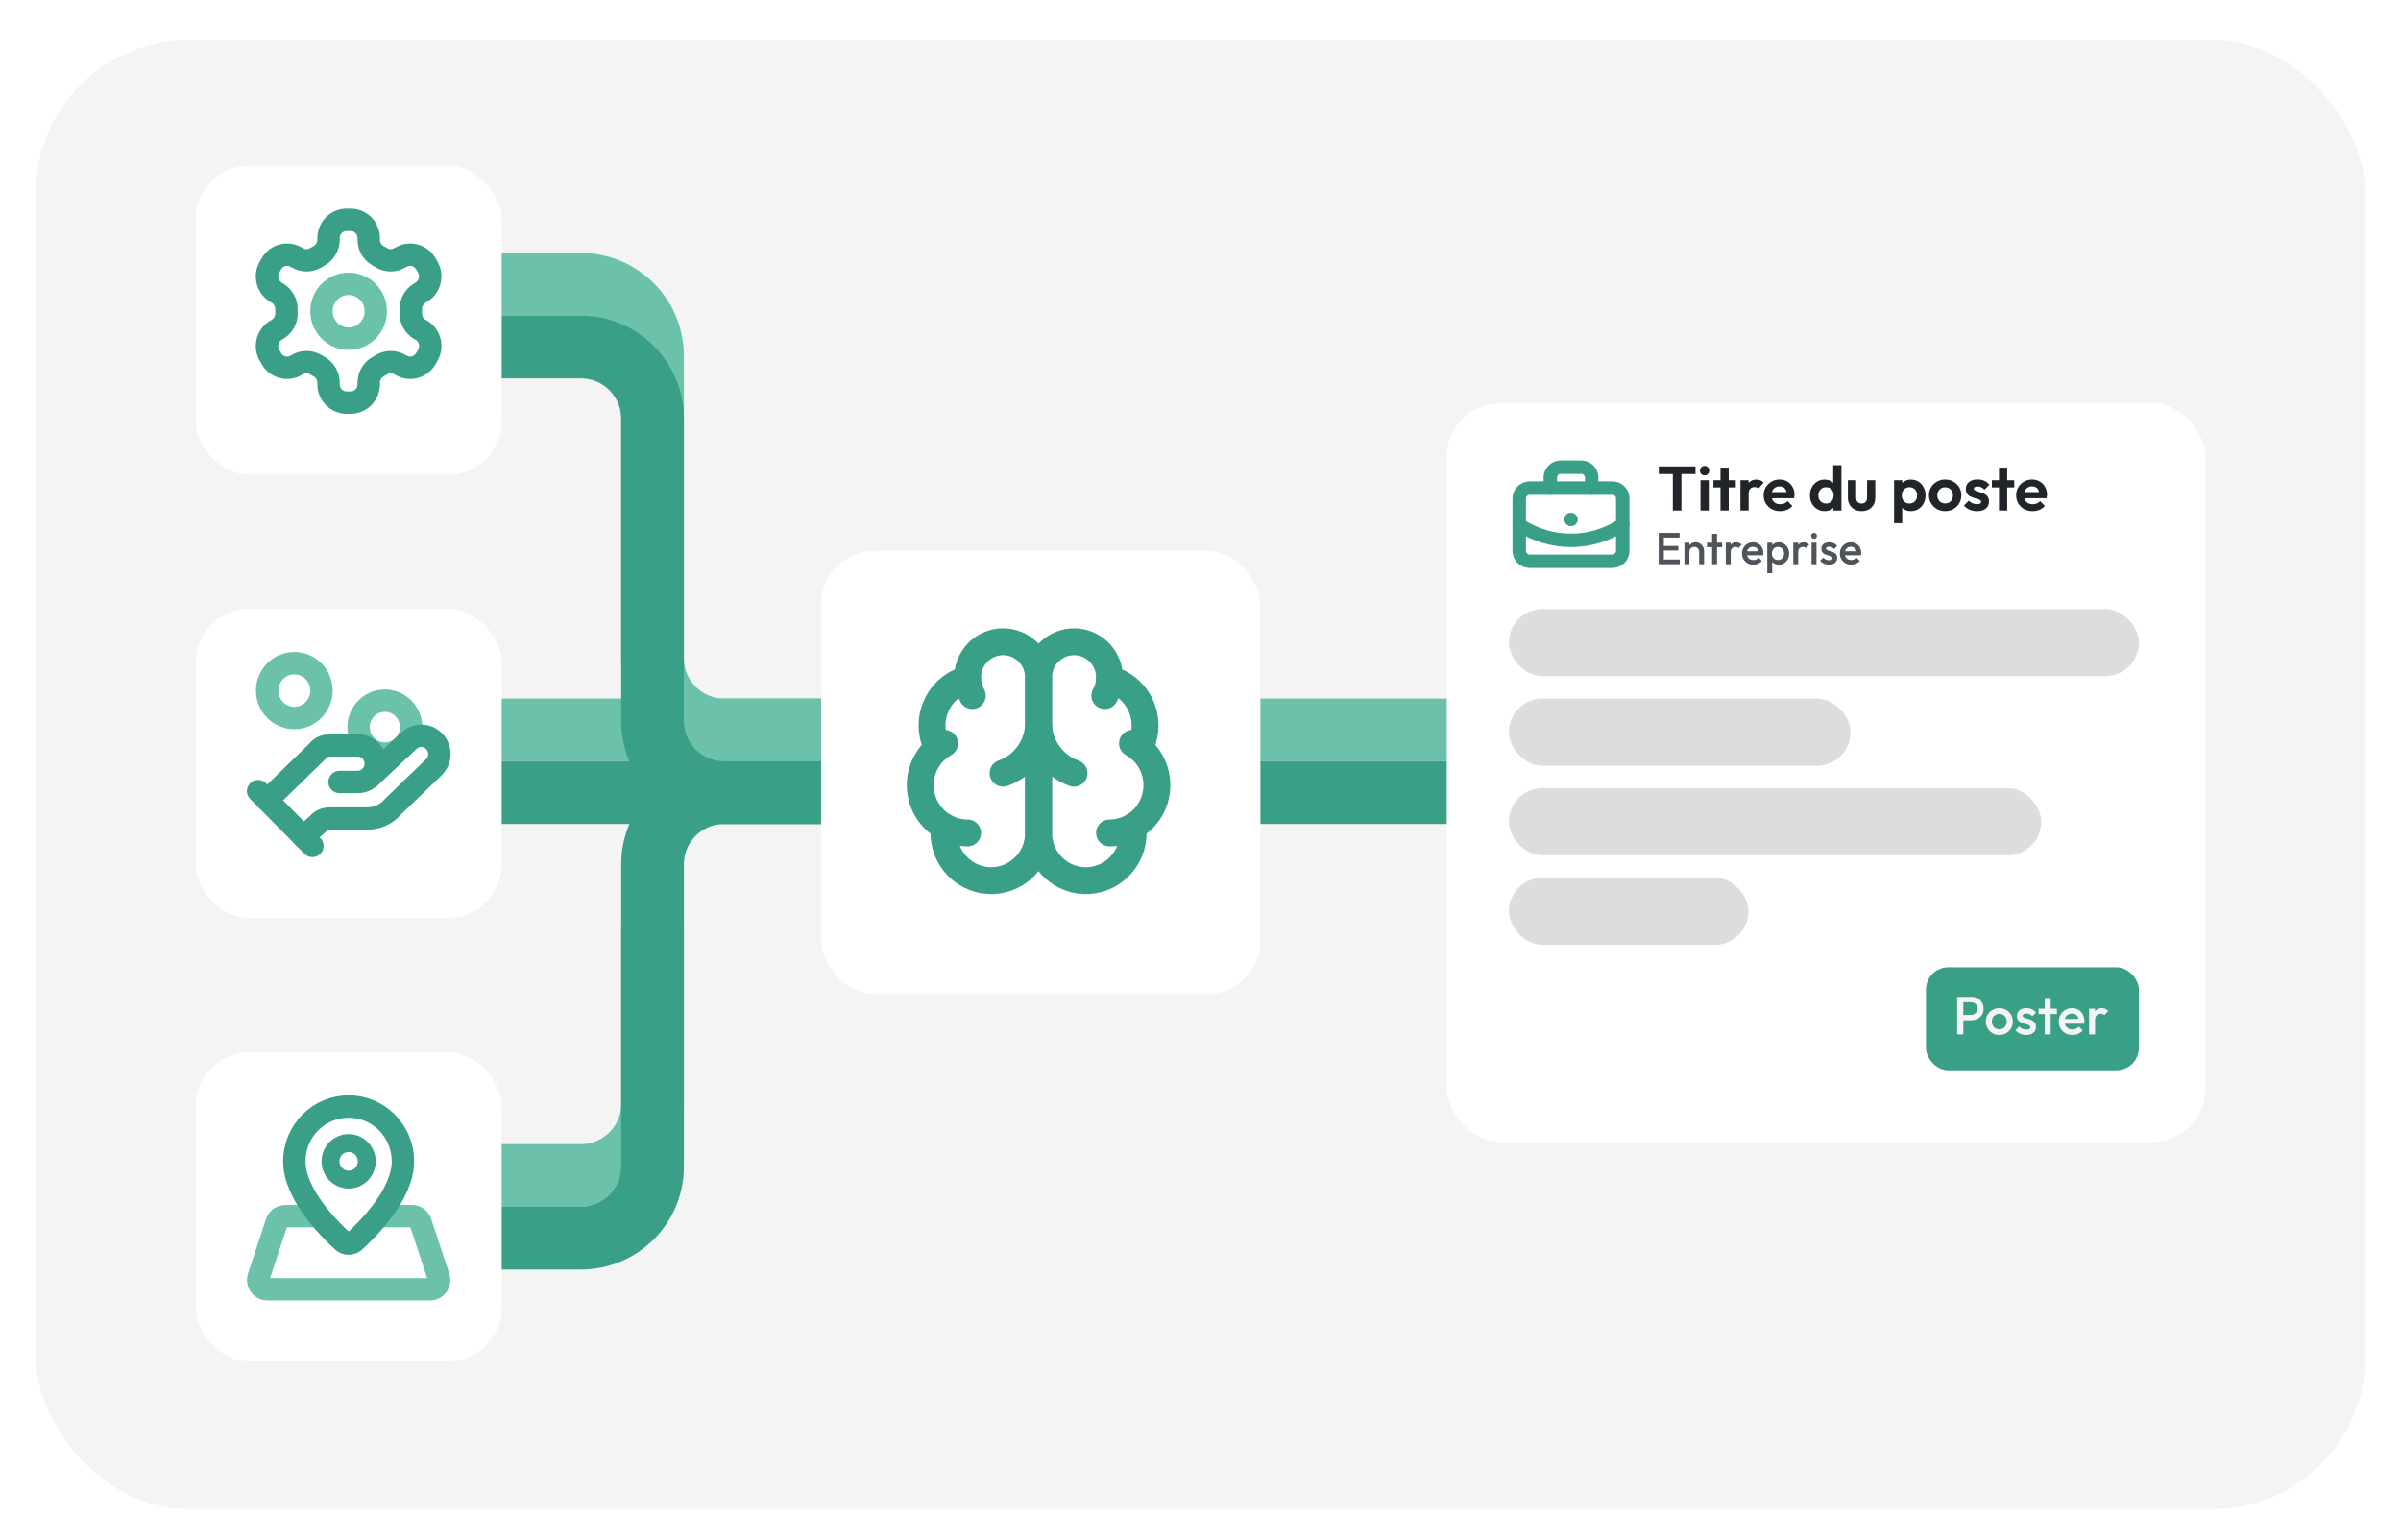 <svg width="536" height="344" viewBox="0 0 536 344" fill="none" xmlns="http://www.w3.org/2000/svg">
<g filter="url(#filter0_dd_1997_438)">
<rect x="8" y="6" width="520" height="328" rx="34" fill="#F4F4F4"/>
</g>
<path d="M104.076 63.5H129.676C138.513 63.5 145.676 70.663 145.676 79.5V147C145.676 155.837 152.84 163 161.676 163H190.248" stroke="#6CC1AB" stroke-width="14"/>
<path d="M145.676 207V246.5C145.676 255.337 138.513 262.5 129.676 262.5H104.076" stroke="#6CC1AB" stroke-width="14"/>
<path d="M105.067 177L192.229 177" stroke="#3A9F87" stroke-width="14"/>
<path d="M105.067 163L192.229 163" stroke="#6CC1AB" stroke-width="14"/>
<path d="M104.076 77.5H129.676C138.513 77.5 145.676 84.663 145.676 93.5V161C145.676 169.837 152.84 177 161.676 177H190.248" stroke="#3A9F87" stroke-width="14"/>
<path d="M190.248 177H161.676C152.84 177 145.676 184.163 145.676 193V260.5C145.676 269.337 138.513 276.5 129.676 276.5H104.076" stroke="#3A9F87" stroke-width="14"/>
<path d="M265.524 177L352.686 177" stroke="#3A9F87" stroke-width="14"/>
<path d="M265.524 163L352.686 163" stroke="#6CC1AB" stroke-width="14"/>
<g filter="url(#filter1_dd_1997_438)">
<rect x="183.314" y="121" width="98.057" height="99" rx="12" fill="white"/>
</g>
<path d="M231.848 151.333C231.851 150.267 231.643 149.21 231.236 148.226C230.828 147.242 230.23 146.35 229.477 145.603C228.723 144.855 227.829 144.267 226.847 143.874C225.865 143.481 224.815 143.289 223.759 143.312C222.703 143.334 221.662 143.569 220.697 144.003C219.732 144.438 218.863 145.063 218.141 145.841C217.419 146.62 216.858 147.536 216.492 148.536C216.125 149.537 215.961 150.601 216.008 151.667C214.456 152.07 213.014 152.824 211.793 153.873C210.572 154.922 209.604 156.237 208.961 157.72C208.318 159.202 208.018 160.813 208.083 162.43C208.148 164.047 208.577 165.628 209.336 167.053C208 168.149 206.95 169.558 206.276 171.157C205.602 172.756 205.326 174.498 205.471 176.229C205.615 177.961 206.177 179.631 207.107 181.093C208.036 182.556 209.306 183.767 210.805 184.621C210.62 186.067 210.73 187.536 211.13 188.937C211.529 190.339 212.208 191.642 213.126 192.768C214.044 193.894 215.18 194.817 216.466 195.482C217.751 196.147 219.158 196.539 220.599 196.633C222.04 196.727 223.485 196.523 224.844 196.031C226.204 195.54 227.449 194.772 228.503 193.775C229.558 192.779 230.398 191.575 230.974 190.238C231.549 188.9 231.846 187.458 231.848 186V151.333Z" stroke="#3A9F87" stroke-width="6" stroke-linecap="round" stroke-linejoin="round"/>
<path d="M231.848 151.333C231.845 150.267 232.053 149.21 232.46 148.226C232.867 147.242 233.465 146.35 234.219 145.603C234.973 144.855 235.867 144.267 236.849 143.874C237.831 143.481 238.881 143.289 239.937 143.312C240.993 143.334 242.034 143.569 242.999 144.003C243.964 144.438 244.833 145.063 245.555 145.841C246.277 146.62 246.838 147.536 247.204 148.536C247.57 149.537 247.735 150.601 247.688 151.667C249.24 152.07 250.682 152.824 251.902 153.873C253.123 154.922 254.092 156.237 254.735 157.72C255.378 159.202 255.678 160.813 255.613 162.43C255.548 164.047 255.119 165.628 254.359 167.053C255.695 168.149 256.746 169.558 257.42 171.157C258.094 172.756 258.37 174.498 258.225 176.229C258.081 177.961 257.519 179.631 256.589 181.093C255.66 182.556 254.39 183.767 252.891 184.621C253.076 186.067 252.966 187.536 252.566 188.937C252.167 190.339 251.488 191.642 250.57 192.768C249.652 193.894 248.515 194.817 247.23 195.482C245.945 196.147 244.538 196.539 243.097 196.633C241.656 196.727 240.211 196.523 238.852 196.031C237.492 195.54 236.247 194.772 235.192 193.775C234.138 192.779 233.298 191.575 232.722 190.238C232.147 188.9 231.849 187.458 231.848 186V151.333Z" stroke="#3A9F87" stroke-width="6" stroke-linecap="round" stroke-linejoin="round"/>
<path d="M239.772 172.667C237.554 171.879 235.618 170.445 234.207 168.547C232.797 166.648 231.976 164.37 231.848 162C231.72 164.37 230.899 166.648 229.488 168.547C228.078 170.445 226.142 171.879 223.924 172.667" stroke="#3A9F87" stroke-width="6" stroke-linecap="round" stroke-linejoin="round"/>
<path d="M246.636 155.333C247.275 154.215 247.637 152.957 247.69 151.667" stroke="#3A9F87" stroke-width="6" stroke-linecap="round" stroke-linejoin="round"/>
<path d="M216.008 151.667C216.06 152.957 216.421 154.215 217.059 155.333" stroke="#3A9F87" stroke-width="6" stroke-linecap="round" stroke-linejoin="round"/>
<path d="M209.336 167.056C209.819 166.659 210.336 166.305 210.881 166" stroke="#3A9F87" stroke-width="6" stroke-linecap="round" stroke-linejoin="round"/>
<path d="M252.814 166C253.359 166.305 253.876 166.659 254.359 167.056" stroke="#3A9F87" stroke-width="6" stroke-linecap="round" stroke-linejoin="round"/>
<path d="M216 186C214.18 186.001 212.39 185.527 210.805 184.624" stroke="#3A9F87" stroke-width="6" stroke-linecap="round" stroke-linejoin="round"/>
<path d="M252.891 184.624C251.305 185.527 249.516 186.001 247.696 186" stroke="#3A9F87" stroke-width="6" stroke-linecap="round" stroke-linejoin="round"/>
<g filter="url(#filter2_dd_1997_438)">
<rect x="43.657" y="35" width="68.343" height="69" rx="12" fill="white"/>
</g>
<path d="M78.273 49.097H77.384C76.312 49.097 75.284 49.527 74.526 50.292C73.768 51.057 73.342 52.095 73.342 53.177V53.545C73.341 54.26 73.154 54.963 72.8 55.583C72.445 56.202 71.935 56.717 71.321 57.075L70.452 57.584C69.838 57.943 69.141 58.131 68.431 58.131C67.722 58.131 67.025 57.943 66.41 57.584L66.107 57.421C65.18 56.881 64.078 56.735 63.044 57.014C62.009 57.293 61.127 57.975 60.59 58.911L60.146 59.686C59.611 60.623 59.466 61.735 59.742 62.779C60.019 63.824 60.694 64.714 61.621 65.256L61.924 65.46C62.535 65.816 63.043 66.328 63.397 66.943C63.752 67.559 63.941 68.257 63.945 68.969V70.01C63.948 70.729 63.762 71.436 63.407 72.06C63.053 72.683 62.541 73.201 61.924 73.56L61.621 73.744C60.694 74.286 60.019 75.177 59.742 76.221C59.466 77.265 59.611 78.378 60.146 79.314L60.59 80.089C61.127 81.025 62.009 81.707 63.044 81.986C64.078 82.265 65.18 82.119 66.107 81.579L66.41 81.415C67.025 81.057 67.722 80.869 68.431 80.869C69.141 80.869 69.838 81.057 70.452 81.415L71.321 81.926C71.935 82.283 72.445 82.798 72.8 83.417C73.154 84.037 73.341 84.74 73.342 85.455V85.823C73.342 86.905 73.768 87.943 74.526 88.708C75.284 89.473 76.312 89.903 77.384 89.903H78.273C79.345 89.903 80.373 89.473 81.131 88.708C81.889 87.943 82.315 86.905 82.315 85.823V85.455C82.316 84.74 82.503 84.037 82.857 83.417C83.212 82.798 83.722 82.283 84.336 81.926L85.205 81.415C85.819 81.057 86.516 80.869 87.226 80.869C87.935 80.869 88.632 81.057 89.247 81.415L89.55 81.579C90.477 82.119 91.579 82.265 92.613 81.986C93.648 81.707 94.53 81.025 95.067 80.089L95.511 79.294C96.046 78.357 96.192 77.245 95.915 76.201C95.638 75.156 94.963 74.265 94.036 73.724L93.733 73.56C93.116 73.201 92.604 72.683 92.249 72.06C91.895 71.436 91.709 70.729 91.712 70.01V68.99C91.709 68.271 91.895 67.564 92.249 66.94C92.604 66.317 93.116 65.799 93.733 65.44L94.036 65.256C94.963 64.714 95.638 63.824 95.915 62.779C96.192 61.735 96.046 60.623 95.511 59.686L95.067 58.911C94.53 57.975 93.648 57.293 92.613 57.014C91.579 56.735 90.477 56.881 89.55 57.421L89.247 57.584C88.632 57.943 87.935 58.131 87.226 58.131C86.516 58.131 85.819 57.943 85.205 57.584L84.336 57.075C83.722 56.717 83.212 56.202 82.857 55.583C82.503 54.963 82.316 54.26 82.315 53.545V53.177C82.315 52.095 81.889 51.057 81.131 50.292C80.373 49.527 79.345 49.097 78.273 49.097Z" stroke="#3A9F87" stroke-width="5" stroke-linecap="round" stroke-linejoin="round"/>
<path d="M77.829 75.621C81.177 75.621 83.891 72.88 83.891 69.5C83.891 66.12 81.177 63.379 77.829 63.379C74.48 63.379 71.766 66.12 71.766 69.5C71.766 72.88 74.48 75.621 77.829 75.621Z" stroke="#6CC1AB" stroke-width="5" stroke-linecap="round" stroke-linejoin="round"/>
<g filter="url(#filter3_dd_1997_438)">
<rect x="43.657" y="134" width="68.343" height="69" rx="12" fill="white"/>
</g>
<path d="M85.912 168.296C89.149 168.296 91.773 165.647 91.773 162.379C91.773 159.111 89.149 156.462 85.912 156.462C82.675 156.462 80.052 159.111 80.052 162.379C80.052 165.647 82.675 168.296 85.912 168.296Z" stroke="#6CC1AB" stroke-width="5" stroke-linecap="round" stroke-linejoin="round"/>
<path d="M65.703 160.339C69.052 160.339 71.766 157.598 71.766 154.218C71.766 150.837 69.052 148.097 65.703 148.097C62.355 148.097 59.641 150.837 59.641 154.218C59.641 157.598 62.355 160.339 65.703 160.339Z" stroke="#6CC1AB" stroke-width="5" stroke-linecap="round" stroke-linejoin="round"/>
<path d="M75.808 174.621H79.85C80.921 174.621 81.95 174.191 82.707 173.426C83.466 172.661 83.891 171.623 83.891 170.54C83.891 169.458 83.466 168.42 82.707 167.655C81.95 166.89 80.921 166.46 79.85 166.46H73.787C72.574 166.46 71.564 166.868 70.958 167.684L59.641 178.702" stroke="#3A9F87" stroke-width="5" stroke-linecap="round" stroke-linejoin="round"/>
<path d="M67.724 186.863L70.957 184.006C71.564 183.19 72.574 182.782 73.787 182.782H81.87C84.093 182.782 86.114 181.966 87.529 180.334L96.825 171.356C97.605 170.612 98.06 169.586 98.09 168.503C98.121 167.42 97.724 166.37 96.987 165.582C96.25 164.795 95.233 164.335 94.16 164.305C93.088 164.274 92.047 164.675 91.267 165.419L82.78 173.376" stroke="#3A9F87" stroke-width="5" stroke-linecap="round" stroke-linejoin="round"/>
<path d="M57.62 176.661L69.745 188.903" stroke="#3A9F87" stroke-width="5" stroke-linecap="round" stroke-linejoin="round"/>
<g filter="url(#filter4_dd_1997_438)">
<rect x="43.657" y="233" width="68.343" height="69" rx="12" fill="white"/>
</g>
<path d="M71.188 271.581H63.691C63.267 271.581 62.854 271.715 62.51 271.965C62.166 272.216 61.909 272.568 61.775 272.974L57.725 285.216C57.623 285.523 57.595 285.849 57.644 286.169C57.692 286.489 57.814 286.792 58.001 287.055C58.188 287.317 58.435 287.531 58.72 287.679C59.005 287.826 59.32 287.903 59.641 287.903H96.017C96.337 287.903 96.652 287.826 96.937 287.679C97.222 287.531 97.468 287.318 97.655 287.055C97.842 286.793 97.965 286.49 98.013 286.171C98.061 285.851 98.034 285.525 97.933 285.218L93.891 272.976C93.757 272.57 93.499 272.216 93.155 271.966C92.811 271.715 92.397 271.58 91.973 271.581H84.471" stroke="#6CC1AB" stroke-width="5" stroke-linecap="round" stroke-linejoin="round"/>
<path d="M89.954 259.339C89.954 266.71 82.135 274.496 79.055 277.283C78.703 277.555 78.272 277.702 77.829 277.702C77.385 277.702 76.954 277.555 76.602 277.283C73.524 274.496 65.703 266.71 65.703 259.339C65.703 256.092 66.981 252.978 69.255 250.682C71.528 248.386 74.613 247.097 77.829 247.097C81.044 247.097 84.128 248.386 86.402 250.682C88.676 252.978 89.954 256.092 89.954 259.339Z" stroke="#3A9F87" stroke-width="5" stroke-linecap="round" stroke-linejoin="round"/>
<path d="M77.829 263.419C80.061 263.419 81.87 261.592 81.87 259.339C81.87 257.085 80.061 255.258 77.829 255.258C75.596 255.258 73.787 257.085 73.787 259.339C73.787 261.592 75.596 263.419 77.829 263.419Z" stroke="#3A9F87" stroke-width="4" stroke-linecap="round" stroke-linejoin="round"/>
<g filter="url(#filter5_dd_1997_438)">
<rect x="322.971" y="88" width="169.371" height="165" rx="12" fill="white"/>
</g>
<path d="M350.705 116H350.716" stroke="#3A9F87" stroke-width="3" stroke-linecap="round" stroke-linejoin="round"/>
<path d="M355.327 109V106.667C355.327 106.048 355.083 105.454 354.65 105.017C354.217 104.579 353.629 104.333 353.016 104.333H348.394C347.781 104.333 347.193 104.579 346.759 105.017C346.326 105.454 346.083 106.048 346.083 106.667V109" stroke="#3A9F87" stroke-width="3" stroke-linecap="round" stroke-linejoin="round"/>
<path d="M362.26 117.167C358.832 119.452 354.813 120.67 350.705 120.67C346.596 120.67 342.578 119.452 339.149 117.167" stroke="#3A9F87" stroke-width="3" stroke-linecap="round" stroke-linejoin="round"/>
<path d="M359.949 109H341.46C340.184 109 339.149 110.045 339.149 111.333V123C339.149 124.289 340.184 125.333 341.46 125.333H359.949C361.226 125.333 362.26 124.289 362.26 123V111.333C362.26 110.045 361.226 109 359.949 109Z" stroke="#3A9F87" stroke-width="3" stroke-linecap="round" stroke-linejoin="round"/>
<path d="M373.444 114V104.368H375.362V114H373.444ZM370.308 105.852V104.158H378.498V105.852H370.308ZM379.617 114V107.238H381.465V114H379.617ZM380.541 106.146C380.242 106.146 379.995 106.048 379.799 105.852C379.603 105.647 379.505 105.395 379.505 105.096C379.505 104.807 379.603 104.559 379.799 104.354C379.995 104.149 380.242 104.046 380.541 104.046C380.849 104.046 381.096 104.149 381.283 104.354C381.479 104.559 381.577 104.807 381.577 105.096C381.577 105.395 381.479 105.647 381.283 105.852C381.096 106.048 380.849 106.146 380.541 106.146ZM384.083 114V104.424H385.917V114H384.083ZM382.501 108.848V107.238H387.499V108.848H382.501ZM388.531 114V107.238H390.365V114H388.531ZM390.365 110.262L389.651 109.786C389.735 108.955 389.977 108.302 390.379 107.826C390.78 107.341 391.359 107.098 392.115 107.098C392.441 107.098 392.735 107.154 392.997 107.266C393.258 107.369 393.496 107.541 393.711 107.784L392.563 109.1C392.46 108.988 392.334 108.904 392.185 108.848C392.045 108.792 391.881 108.764 391.695 108.764C391.303 108.764 390.981 108.89 390.729 109.142C390.486 109.385 390.365 109.758 390.365 110.262ZM397.398 114.14C396.688 114.14 396.058 113.991 395.508 113.692C394.957 113.384 394.518 112.964 394.192 112.432C393.874 111.9 393.716 111.293 393.716 110.612C393.716 109.94 393.87 109.343 394.178 108.82C394.495 108.288 394.924 107.868 395.466 107.56C396.007 107.243 396.609 107.084 397.272 107.084C397.925 107.084 398.499 107.233 398.994 107.532C399.498 107.821 399.89 108.223 400.17 108.736C400.459 109.24 400.604 109.814 400.604 110.458C400.604 110.579 400.594 110.705 400.576 110.836C400.566 110.957 400.543 111.097 400.506 111.256L394.822 111.27V109.898L399.652 109.884L398.91 110.458C398.891 110.057 398.816 109.721 398.686 109.45C398.564 109.179 398.382 108.974 398.14 108.834C397.906 108.685 397.617 108.61 397.272 108.61C396.908 108.61 396.59 108.694 396.32 108.862C396.049 109.021 395.839 109.249 395.69 109.548C395.55 109.837 395.48 110.183 395.48 110.584C395.48 110.995 395.554 111.354 395.704 111.662C395.862 111.961 396.086 112.194 396.376 112.362C396.665 112.521 397.001 112.6 397.384 112.6C397.729 112.6 398.042 112.544 398.322 112.432C398.602 112.311 398.844 112.133 399.05 111.9L400.128 112.978C399.801 113.361 399.4 113.65 398.924 113.846C398.457 114.042 397.948 114.14 397.398 114.14ZM407.328 114.14C406.703 114.14 406.143 113.986 405.648 113.678C405.153 113.37 404.761 112.95 404.472 112.418C404.192 111.886 404.052 111.289 404.052 110.626C404.052 109.954 404.192 109.352 404.472 108.82C404.761 108.288 405.149 107.868 405.634 107.56C406.129 107.252 406.693 107.098 407.328 107.098C407.813 107.098 408.247 107.196 408.63 107.392C409.022 107.588 409.335 107.863 409.568 108.218C409.811 108.563 409.941 108.955 409.96 109.394V111.802C409.941 112.241 409.815 112.637 409.582 112.992C409.349 113.347 409.036 113.627 408.644 113.832C408.252 114.037 407.813 114.14 407.328 114.14ZM407.636 112.446C407.981 112.446 408.28 112.371 408.532 112.222C408.793 112.063 408.994 111.849 409.134 111.578C409.283 111.298 409.358 110.976 409.358 110.612C409.358 110.257 409.283 109.945 409.134 109.674C408.994 109.394 408.793 109.179 408.532 109.03C408.28 108.871 407.986 108.792 407.65 108.792C407.305 108.792 407.001 108.871 406.74 109.03C406.488 109.189 406.287 109.403 406.138 109.674C405.998 109.945 405.928 110.257 405.928 110.612C405.928 110.976 405.998 111.298 406.138 111.578C406.287 111.849 406.493 112.063 406.754 112.222C407.015 112.371 407.309 112.446 407.636 112.446ZM411.08 114H409.26V112.18L409.554 110.528L409.246 108.904V103.878H411.08V114ZM415.587 114.14C414.989 114.14 414.457 114.014 413.991 113.762C413.533 113.51 413.174 113.16 412.913 112.712C412.651 112.264 412.521 111.746 412.521 111.158V107.238H414.369V111.116C414.369 111.396 414.415 111.639 414.509 111.844C414.602 112.04 414.742 112.189 414.929 112.292C415.115 112.395 415.335 112.446 415.587 112.446C415.969 112.446 416.268 112.329 416.483 112.096C416.697 111.863 416.805 111.536 416.805 111.116V107.238H418.639V111.158C418.639 111.755 418.508 112.278 418.247 112.726C417.995 113.174 417.635 113.524 417.169 113.776C416.711 114.019 416.184 114.14 415.587 114.14ZM426.585 114.14C426.1 114.14 425.661 114.042 425.269 113.846C424.877 113.641 424.565 113.365 424.331 113.02C424.098 112.675 423.972 112.278 423.953 111.83V109.436C423.972 108.988 424.098 108.591 424.331 108.246C424.574 107.891 424.887 107.611 425.269 107.406C425.661 107.201 426.1 107.098 426.585 107.098C427.211 107.098 427.771 107.252 428.265 107.56C428.76 107.868 429.147 108.288 429.427 108.82C429.717 109.352 429.861 109.954 429.861 110.626C429.861 111.289 429.717 111.886 429.427 112.418C429.147 112.95 428.76 113.37 428.265 113.678C427.771 113.986 427.211 114.14 426.585 114.14ZM422.833 116.828V107.238H424.667V109.016L424.359 110.654L424.653 112.292V116.828H422.833ZM426.263 112.446C426.599 112.446 426.898 112.371 427.159 112.222C427.421 112.063 427.621 111.849 427.761 111.578C427.911 111.298 427.985 110.976 427.985 110.612C427.985 110.257 427.911 109.945 427.761 109.674C427.621 109.394 427.421 109.179 427.159 109.03C426.898 108.871 426.599 108.792 426.263 108.792C425.937 108.792 425.643 108.871 425.381 109.03C425.12 109.179 424.915 109.394 424.765 109.674C424.625 109.945 424.555 110.257 424.555 110.612C424.555 110.976 424.625 111.298 424.765 111.578C424.915 111.849 425.115 112.063 425.367 112.222C425.629 112.371 425.927 112.446 426.263 112.446ZM434.242 114.14C433.561 114.14 432.945 113.986 432.394 113.678C431.853 113.361 431.419 112.936 431.092 112.404C430.775 111.863 430.616 111.261 430.616 110.598C430.616 109.935 430.775 109.343 431.092 108.82C431.409 108.288 431.843 107.868 432.394 107.56C432.945 107.243 433.556 107.084 434.228 107.084C434.919 107.084 435.535 107.243 436.076 107.56C436.627 107.868 437.061 108.288 437.378 108.82C437.695 109.343 437.854 109.935 437.854 110.598C437.854 111.261 437.695 111.863 437.378 112.404C437.061 112.936 436.627 113.361 436.076 113.678C435.535 113.986 434.923 114.14 434.242 114.14ZM434.228 112.432C434.573 112.432 434.877 112.357 435.138 112.208C435.409 112.049 435.614 111.835 435.754 111.564C435.903 111.284 435.978 110.967 435.978 110.612C435.978 110.257 435.903 109.945 435.754 109.674C435.605 109.403 435.399 109.193 435.138 109.044C434.877 108.885 434.573 108.806 434.228 108.806C433.892 108.806 433.593 108.885 433.332 109.044C433.071 109.193 432.865 109.403 432.716 109.674C432.567 109.945 432.492 110.257 432.492 110.612C432.492 110.967 432.567 111.284 432.716 111.564C432.865 111.835 433.071 112.049 433.332 112.208C433.593 112.357 433.892 112.432 434.228 112.432ZM441.359 114.154C440.976 114.154 440.598 114.103 440.225 114C439.861 113.897 439.525 113.757 439.217 113.58C438.909 113.393 438.643 113.169 438.419 112.908L439.511 111.802C439.744 112.063 440.015 112.259 440.323 112.39C440.631 112.521 440.971 112.586 441.345 112.586C441.643 112.586 441.867 112.544 442.017 112.46C442.175 112.376 442.255 112.25 442.255 112.082C442.255 111.895 442.171 111.751 442.003 111.648C441.844 111.545 441.634 111.461 441.373 111.396C441.111 111.321 440.836 111.242 440.547 111.158C440.267 111.065 439.996 110.948 439.735 110.808C439.473 110.659 439.259 110.458 439.091 110.206C438.932 109.945 438.853 109.609 438.853 109.198C438.853 108.769 438.955 108.395 439.161 108.078C439.375 107.761 439.679 107.513 440.071 107.336C440.463 107.159 440.925 107.07 441.457 107.07C442.017 107.07 442.521 107.168 442.969 107.364C443.426 107.56 443.804 107.854 444.103 108.246L442.997 109.352C442.791 109.1 442.558 108.918 442.297 108.806C442.045 108.694 441.769 108.638 441.471 108.638C441.2 108.638 440.99 108.68 440.841 108.764C440.701 108.848 440.631 108.965 440.631 109.114C440.631 109.282 440.71 109.413 440.869 109.506C441.037 109.599 441.251 109.683 441.513 109.758C441.774 109.823 442.045 109.903 442.325 109.996C442.614 110.08 442.885 110.201 443.137 110.36C443.398 110.519 443.608 110.729 443.767 110.99C443.935 111.251 444.019 111.587 444.019 111.998C444.019 112.661 443.781 113.188 443.305 113.58C442.829 113.963 442.18 114.154 441.359 114.154ZM446.249 114V104.424H448.083V114H446.249ZM444.667 108.848V107.238H449.665V108.848H444.667ZM453.767 114.14C453.057 114.14 452.427 113.991 451.877 113.692C451.326 113.384 450.887 112.964 450.561 112.432C450.243 111.9 450.085 111.293 450.085 110.612C450.085 109.94 450.239 109.343 450.547 108.82C450.864 108.288 451.293 107.868 451.835 107.56C452.376 107.243 452.978 107.084 453.641 107.084C454.294 107.084 454.868 107.233 455.363 107.532C455.867 107.821 456.259 108.223 456.539 108.736C456.828 109.24 456.973 109.814 456.973 110.458C456.973 110.579 456.963 110.705 456.945 110.836C456.935 110.957 456.912 111.097 456.875 111.256L451.191 111.27V109.898L456.021 109.884L455.279 110.458C455.26 110.057 455.185 109.721 455.055 109.45C454.933 109.179 454.751 108.974 454.509 108.834C454.275 108.685 453.986 108.61 453.641 108.61C453.277 108.61 452.959 108.694 452.689 108.862C452.418 109.021 452.208 109.249 452.059 109.548C451.919 109.837 451.849 110.183 451.849 110.584C451.849 110.995 451.923 111.354 452.073 111.662C452.231 111.961 452.455 112.194 452.745 112.362C453.034 112.521 453.37 112.6 453.753 112.6C454.098 112.6 454.411 112.544 454.691 112.432C454.971 112.311 455.213 112.133 455.419 111.9L456.497 112.978C456.17 113.361 455.769 113.65 455.293 113.846C454.826 114.042 454.317 114.14 453.767 114.14Z" fill="#212529"/>
<path d="M370.284 126V119H371.434V126H370.284ZM371.074 126V124.95H374.994V126H371.074ZM371.074 122.93V121.92H374.654V122.93H371.074ZM371.074 120.05V119H374.944V120.05H371.074ZM379.322 126V123.23C379.322 122.91 379.219 122.647 379.012 122.44C378.812 122.233 378.552 122.13 378.232 122.13C378.019 122.13 377.829 122.177 377.662 122.27C377.496 122.363 377.366 122.493 377.272 122.66C377.179 122.827 377.132 123.017 377.132 123.23L376.702 122.99C376.702 122.623 376.782 122.3 376.942 122.02C377.102 121.733 377.322 121.51 377.602 121.35C377.889 121.183 378.209 121.1 378.562 121.1C378.922 121.1 379.242 121.193 379.522 121.38C379.802 121.56 380.022 121.797 380.182 122.09C380.342 122.377 380.422 122.677 380.422 122.99V126H379.322ZM376.032 126V121.2H377.132V126H376.032ZM382.212 126V119.2H383.312V126H382.212ZM381.062 122.2V121.2H384.462V122.2H381.062ZM385.261 126V121.2H386.361V126H385.261ZM386.361 123.33L385.981 123.14C385.981 122.533 386.114 122.043 386.381 121.67C386.654 121.29 387.064 121.1 387.611 121.1C387.851 121.1 388.068 121.143 388.261 121.23C388.454 121.317 388.634 121.457 388.801 121.65L388.081 122.39C387.994 122.297 387.898 122.23 387.791 122.19C387.684 122.15 387.561 122.13 387.421 122.13C387.114 122.13 386.861 122.227 386.661 122.42C386.461 122.613 386.361 122.917 386.361 123.33ZM391.417 126.1C390.937 126.1 390.503 125.993 390.117 125.78C389.737 125.56 389.433 125.26 389.207 124.88C388.987 124.5 388.877 124.073 388.877 123.6C388.877 123.127 388.987 122.703 389.207 122.33C389.427 121.95 389.723 121.65 390.097 121.43C390.477 121.21 390.897 121.1 391.357 121.1C391.803 121.1 392.197 121.203 392.537 121.41C392.883 121.617 393.153 121.9 393.347 122.26C393.547 122.62 393.647 123.03 393.647 123.49C393.647 123.57 393.64 123.653 393.627 123.74C393.62 123.82 393.607 123.91 393.587 124.01H389.647V123.11H393.017L392.607 123.47C392.593 123.177 392.537 122.93 392.437 122.73C392.337 122.53 392.193 122.377 392.007 122.27C391.827 122.163 391.603 122.11 391.337 122.11C391.057 122.11 390.813 122.17 390.607 122.29C390.4 122.41 390.24 122.58 390.127 122.8C390.013 123.013 389.957 123.27 389.957 123.57C389.957 123.87 390.017 124.133 390.137 124.36C390.257 124.587 390.427 124.763 390.647 124.89C390.867 125.01 391.12 125.07 391.407 125.07C391.653 125.07 391.88 125.027 392.087 124.94C392.3 124.853 392.48 124.727 392.627 124.56L393.327 125.27C393.093 125.543 392.81 125.75 392.477 125.89C392.143 126.03 391.79 126.1 391.417 126.1ZM397.098 126.1C396.732 126.1 396.405 126.023 396.118 125.87C395.832 125.71 395.605 125.493 395.438 125.22C395.278 124.947 395.198 124.637 395.198 124.29V122.91C395.198 122.563 395.282 122.253 395.448 121.98C395.615 121.707 395.842 121.493 396.128 121.34C396.415 121.18 396.738 121.1 397.098 121.1C397.532 121.1 397.922 121.213 398.268 121.44C398.622 121.66 398.898 121.96 399.098 122.34C399.305 122.713 399.408 123.137 399.408 123.61C399.408 124.077 399.305 124.5 399.098 124.88C398.898 125.253 398.622 125.55 398.268 125.77C397.922 125.99 397.532 126.1 397.098 126.1ZM394.528 128V121.2H395.628V122.49L395.438 123.66L395.628 124.82V128H394.528ZM396.918 125.06C397.185 125.06 397.418 125 397.618 124.88C397.825 124.753 397.985 124.58 398.098 124.36C398.218 124.14 398.278 123.887 398.278 123.6C398.278 123.313 398.218 123.06 398.098 122.84C397.985 122.62 397.825 122.45 397.618 122.33C397.418 122.203 397.185 122.14 396.918 122.14C396.652 122.14 396.415 122.203 396.208 122.33C396.002 122.45 395.842 122.62 395.728 122.84C395.615 123.06 395.558 123.313 395.558 123.6C395.558 123.887 395.615 124.14 395.728 124.36C395.842 124.58 396.002 124.753 396.208 124.88C396.415 125 396.652 125.06 396.918 125.06ZM400.329 126V121.2H401.429V126H400.329ZM401.429 123.33L401.049 123.14C401.049 122.533 401.183 122.043 401.449 121.67C401.723 121.29 402.133 121.1 402.679 121.1C402.919 121.1 403.136 121.143 403.329 121.23C403.523 121.317 403.703 121.457 403.869 121.65L403.149 122.39C403.063 122.297 402.966 122.23 402.859 122.19C402.753 122.15 402.629 122.13 402.489 122.13C402.183 122.13 401.929 122.227 401.729 122.42C401.529 122.613 401.429 122.917 401.429 123.33ZM404.412 126V121.2H405.512V126H404.412ZM404.962 120.32C404.775 120.32 404.618 120.257 404.492 120.13C404.372 120.003 404.312 119.847 404.312 119.66C404.312 119.473 404.372 119.317 404.492 119.19C404.618 119.063 404.775 119 404.962 119C405.155 119 405.312 119.063 405.432 119.19C405.552 119.317 405.612 119.473 405.612 119.66C405.612 119.847 405.552 120.003 405.432 120.13C405.312 120.257 405.155 120.32 404.962 120.32ZM408.315 126.1C408.049 126.1 407.792 126.067 407.545 126C407.299 125.927 407.072 125.827 406.865 125.7C406.659 125.567 406.479 125.407 406.325 125.22L407.025 124.52C407.192 124.713 407.382 124.86 407.595 124.96C407.815 125.053 408.062 125.1 408.335 125.1C408.582 125.1 408.769 125.063 408.895 124.99C409.022 124.917 409.085 124.81 409.085 124.67C409.085 124.523 409.025 124.41 408.905 124.33C408.785 124.25 408.629 124.183 408.435 124.13C408.249 124.07 408.049 124.01 407.835 123.95C407.629 123.89 407.429 123.81 407.235 123.71C407.049 123.603 406.895 123.46 406.775 123.28C406.655 123.1 406.595 122.867 406.595 122.58C406.595 122.273 406.665 122.01 406.805 121.79C406.952 121.57 407.155 121.4 407.415 121.28C407.682 121.16 407.999 121.1 408.365 121.1C408.752 121.1 409.092 121.17 409.385 121.31C409.685 121.443 409.935 121.647 410.135 121.92L409.435 122.62C409.295 122.447 409.135 122.317 408.955 122.23C408.775 122.143 408.569 122.1 408.335 122.1C408.115 122.1 407.945 122.133 407.825 122.2C407.705 122.267 407.645 122.363 407.645 122.49C407.645 122.623 407.705 122.727 407.825 122.8C407.945 122.873 408.099 122.937 408.285 122.99C408.479 123.043 408.679 123.103 408.885 123.17C409.099 123.23 409.299 123.317 409.485 123.43C409.679 123.537 409.835 123.683 409.955 123.87C410.075 124.05 410.135 124.287 410.135 124.58C410.135 125.047 409.972 125.417 409.645 125.69C409.319 125.963 408.875 126.1 408.315 126.1ZM413.272 126.1C412.792 126.1 412.359 125.993 411.972 125.78C411.592 125.56 411.289 125.26 411.062 124.88C410.842 124.5 410.732 124.073 410.732 123.6C410.732 123.127 410.842 122.703 411.062 122.33C411.282 121.95 411.579 121.65 411.952 121.43C412.332 121.21 412.752 121.1 413.212 121.1C413.659 121.1 414.052 121.203 414.392 121.41C414.739 121.617 415.009 121.9 415.202 122.26C415.402 122.62 415.502 123.03 415.502 123.49C415.502 123.57 415.495 123.653 415.482 123.74C415.475 123.82 415.462 123.91 415.442 124.01H411.502V123.11H414.872L414.462 123.47C414.449 123.177 414.392 122.93 414.292 122.73C414.192 122.53 414.049 122.377 413.862 122.27C413.682 122.163 413.459 122.11 413.192 122.11C412.912 122.11 412.669 122.17 412.462 122.29C412.255 122.41 412.095 122.58 411.982 122.8C411.869 123.013 411.812 123.27 411.812 123.57C411.812 123.87 411.872 124.133 411.992 124.36C412.112 124.587 412.282 124.763 412.502 124.89C412.722 125.01 412.975 125.07 413.262 125.07C413.509 125.07 413.735 125.027 413.942 124.94C414.155 124.853 414.335 124.727 414.482 124.56L415.182 125.27C414.949 125.543 414.665 125.75 414.332 125.89C413.999 126.03 413.645 126.1 413.272 126.1Z" fill="#4E545A"/>
<rect x="336.838" y="136" width="140.648" height="15" rx="7.5" fill="#DDDDDD"/>
<rect x="336.838" y="156" width="76.267" height="15" rx="7.5" fill="#DDDDDD"/>
<rect x="336.838" y="176" width="118.857" height="15" rx="7.5" fill="#DDDDDD"/>
<rect x="336.838" y="196" width="53.486" height="15" rx="7.5" fill="#DDDDDD"/>
<rect x="429.943" y="216" width="47.543" height="23" rx="5" fill="#3A9F87"/>
<path d="M437.86 227.832V226.632H439.96C440.248 226.632 440.5 226.576 440.716 226.464C440.94 226.344 441.116 226.18 441.244 225.972C441.372 225.756 441.436 225.504 441.436 225.216C441.436 224.928 441.372 224.68 441.244 224.472C441.116 224.256 440.94 224.092 440.716 223.98C440.5 223.86 440.248 223.8 439.96 223.8H437.86V222.6H440.032C440.56 222.6 441.032 222.708 441.448 222.924C441.872 223.14 442.204 223.444 442.444 223.836C442.692 224.228 442.816 224.688 442.816 225.216C442.816 225.744 442.692 226.204 442.444 226.596C442.204 226.988 441.872 227.292 441.448 227.508C441.032 227.724 440.56 227.832 440.032 227.832H437.86ZM436.912 231V222.6H438.292V231H436.912ZM446.321 231.12C445.761 231.12 445.253 230.988 444.797 230.724C444.341 230.452 443.977 230.088 443.705 229.632C443.441 229.176 443.309 228.668 443.309 228.108C443.309 227.548 443.441 227.044 443.705 226.596C443.977 226.148 444.341 225.792 444.797 225.528C445.253 225.256 445.761 225.12 446.321 225.12C446.889 225.12 447.401 225.252 447.857 225.516C448.313 225.78 448.673 226.14 448.937 226.596C449.209 227.044 449.345 227.548 449.345 228.108C449.345 228.668 449.209 229.176 448.937 229.632C448.673 230.088 448.313 230.452 447.857 230.724C447.401 230.988 446.889 231.12 446.321 231.12ZM446.321 229.848C446.649 229.848 446.937 229.776 447.185 229.632C447.441 229.48 447.637 229.272 447.773 229.008C447.917 228.744 447.989 228.444 447.989 228.108C447.989 227.772 447.917 227.476 447.773 227.22C447.629 226.964 447.433 226.764 447.185 226.62C446.937 226.468 446.649 226.392 446.321 226.392C446.001 226.392 445.713 226.468 445.457 226.62C445.209 226.764 445.013 226.964 444.869 227.22C444.733 227.476 444.665 227.772 444.665 228.108C444.665 228.444 444.733 228.744 444.869 229.008C445.013 229.272 445.209 229.48 445.457 229.632C445.713 229.776 446.001 229.848 446.321 229.848ZM452.327 231.12C452.007 231.12 451.699 231.08 451.403 231C451.107 230.912 450.835 230.792 450.587 230.64C450.339 230.48 450.123 230.288 449.939 230.064L450.779 229.224C450.979 229.456 451.207 229.632 451.463 229.752C451.727 229.864 452.023 229.92 452.351 229.92C452.647 229.92 452.871 229.876 453.023 229.788C453.175 229.7 453.251 229.572 453.251 229.404C453.251 229.228 453.179 229.092 453.035 228.996C452.891 228.9 452.703 228.82 452.471 228.756C452.247 228.684 452.007 228.612 451.751 228.54C451.503 228.468 451.263 228.372 451.031 228.252C450.807 228.124 450.623 227.952 450.479 227.736C450.335 227.52 450.263 227.24 450.263 226.896C450.263 226.528 450.347 226.212 450.515 225.948C450.691 225.684 450.935 225.48 451.247 225.336C451.567 225.192 451.947 225.12 452.387 225.12C452.851 225.12 453.259 225.204 453.611 225.372C453.971 225.532 454.271 225.776 454.511 226.104L453.671 226.944C453.503 226.736 453.311 226.58 453.095 226.476C452.879 226.372 452.631 226.32 452.351 226.32C452.087 226.32 451.883 226.36 451.739 226.44C451.595 226.52 451.523 226.636 451.523 226.788C451.523 226.948 451.595 227.072 451.739 227.16C451.883 227.248 452.067 227.324 452.291 227.388C452.523 227.452 452.763 227.524 453.011 227.604C453.267 227.676 453.507 227.78 453.731 227.916C453.963 228.044 454.151 228.22 454.295 228.444C454.439 228.66 454.511 228.944 454.511 229.296C454.511 229.856 454.315 230.3 453.923 230.628C453.531 230.956 452.999 231.12 452.327 231.12ZM456.475 231V222.84H457.795V231H456.475ZM455.095 226.44V225.24H459.175V226.44H455.095ZM462.646 231.12C462.07 231.12 461.55 230.992 461.086 230.736C460.63 230.472 460.266 230.112 459.994 229.656C459.73 229.2 459.598 228.688 459.598 228.12C459.598 227.552 459.73 227.044 459.994 226.596C460.258 226.14 460.614 225.78 461.062 225.516C461.518 225.252 462.022 225.12 462.574 225.12C463.11 225.12 463.582 225.244 463.99 225.492C464.406 225.74 464.73 226.08 464.962 226.512C465.202 226.944 465.322 227.436 465.322 227.988C465.322 228.084 465.314 228.184 465.298 228.288C465.29 228.384 465.274 228.492 465.25 228.612H460.522V227.532H464.566L464.074 227.964C464.058 227.612 463.99 227.316 463.87 227.076C463.75 226.836 463.578 226.652 463.354 226.524C463.138 226.396 462.87 226.332 462.55 226.332C462.214 226.332 461.922 226.404 461.674 226.548C461.426 226.692 461.234 226.896 461.098 227.16C460.962 227.416 460.894 227.724 460.894 228.084C460.894 228.444 460.966 228.76 461.11 229.032C461.254 229.304 461.458 229.516 461.722 229.668C461.986 229.812 462.29 229.884 462.634 229.884C462.93 229.884 463.202 229.832 463.45 229.728C463.706 229.624 463.922 229.472 464.098 229.272L464.938 230.124C464.658 230.452 464.318 230.7 463.918 230.868C463.518 231.036 463.094 231.12 462.646 231.12ZM466.38 231V225.24H467.7V231H466.38ZM467.7 227.796L467.244 227.568C467.244 226.84 467.404 226.252 467.724 225.804C468.052 225.348 468.544 225.12 469.2 225.12C469.488 225.12 469.748 225.172 469.98 225.276C470.212 225.38 470.428 225.548 470.628 225.78L469.764 226.668C469.66 226.556 469.544 226.476 469.416 226.428C469.288 226.38 469.14 226.356 468.972 226.356C468.604 226.356 468.3 226.472 468.06 226.704C467.82 226.936 467.7 227.3 467.7 227.796Z" fill="#F4F4F4"/>
<defs>
<filter id="filter0_dd_1997_438" x="0" y="0" width="536" height="344" filterUnits="userSpaceOnUse" color-interpolation-filters="sRGB">
<feFlood flood-opacity="0" result="BackgroundImageFix"/>
<feColorMatrix in="SourceAlpha" type="matrix" values="0 0 0 0 0 0 0 0 0 0 0 0 0 0 0 0 0 0 127 0" result="hardAlpha"/>
<feOffset dy="1"/>
<feGaussianBlur stdDeviation="1"/>
<feColorMatrix type="matrix" values="0 0 0 0 0 0 0 0 0 0 0 0 0 0 0 0 0 0 0.3 0"/>
<feBlend mode="normal" in2="BackgroundImageFix" result="effect1_dropShadow_1997_438"/>
<feColorMatrix in="SourceAlpha" type="matrix" values="0 0 0 0 0 0 0 0 0 0 0 0 0 0 0 0 0 0 127 0" result="hardAlpha"/>
<feMorphology radius="2" operator="dilate" in="SourceAlpha" result="effect2_dropShadow_1997_438"/>
<feOffset dy="2"/>
<feGaussianBlur stdDeviation="3"/>
<feColorMatrix type="matrix" values="0 0 0 0 0 0 0 0 0 0 0 0 0 0 0 0 0 0 0.15 0"/>
<feBlend mode="normal" in2="effect1_dropShadow_1997_438" result="effect2_dropShadow_1997_438"/>
<feBlend mode="normal" in="SourceGraphic" in2="effect2_dropShadow_1997_438" result="shape"/>
</filter>
<filter id="filter1_dd_1997_438" x="179.314" y="118" width="106.057" height="107" filterUnits="userSpaceOnUse" color-interpolation-filters="sRGB">
<feFlood flood-opacity="0" result="BackgroundImageFix"/>
<feColorMatrix in="SourceAlpha" type="matrix" values="0 0 0 0 0 0 0 0 0 0 0 0 0 0 0 0 0 0 127 0" result="hardAlpha"/>
<feOffset dy="1"/>
<feGaussianBlur stdDeviation="1"/>
<feColorMatrix type="matrix" values="0 0 0 0 0 0 0 0 0 0 0 0 0 0 0 0 0 0 0.3 0"/>
<feBlend mode="normal" in2="BackgroundImageFix" result="effect1_dropShadow_1997_438"/>
<feColorMatrix in="SourceAlpha" type="matrix" values="0 0 0 0 0 0 0 0 0 0 0 0 0 0 0 0 0 0 127 0" result="hardAlpha"/>
<feMorphology radius="1" operator="dilate" in="SourceAlpha" result="effect2_dropShadow_1997_438"/>
<feOffset dy="1"/>
<feGaussianBlur stdDeviation="1.5"/>
<feColorMatrix type="matrix" values="0 0 0 0 0 0 0 0 0 0 0 0 0 0 0 0 0 0 0.15 0"/>
<feBlend mode="normal" in2="effect1_dropShadow_1997_438" result="effect2_dropShadow_1997_438"/>
<feBlend mode="normal" in="SourceGraphic" in2="effect2_dropShadow_1997_438" result="shape"/>
</filter>
<filter id="filter2_dd_1997_438" x="39.657" y="32" width="76.343" height="77" filterUnits="userSpaceOnUse" color-interpolation-filters="sRGB">
<feFlood flood-opacity="0" result="BackgroundImageFix"/>
<feColorMatrix in="SourceAlpha" type="matrix" values="0 0 0 0 0 0 0 0 0 0 0 0 0 0 0 0 0 0 127 0" result="hardAlpha"/>
<feOffset dy="1"/>
<feGaussianBlur stdDeviation="1"/>
<feColorMatrix type="matrix" values="0 0 0 0 0 0 0 0 0 0 0 0 0 0 0 0 0 0 0.3 0"/>
<feBlend mode="normal" in2="BackgroundImageFix" result="effect1_dropShadow_1997_438"/>
<feColorMatrix in="SourceAlpha" type="matrix" values="0 0 0 0 0 0 0 0 0 0 0 0 0 0 0 0 0 0 127 0" result="hardAlpha"/>
<feMorphology radius="1" operator="dilate" in="SourceAlpha" result="effect2_dropShadow_1997_438"/>
<feOffset dy="1"/>
<feGaussianBlur stdDeviation="1.5"/>
<feColorMatrix type="matrix" values="0 0 0 0 0 0 0 0 0 0 0 0 0 0 0 0 0 0 0.15 0"/>
<feBlend mode="normal" in2="effect1_dropShadow_1997_438" result="effect2_dropShadow_1997_438"/>
<feBlend mode="normal" in="SourceGraphic" in2="effect2_dropShadow_1997_438" result="shape"/>
</filter>
<filter id="filter3_dd_1997_438" x="39.657" y="131" width="76.343" height="77" filterUnits="userSpaceOnUse" color-interpolation-filters="sRGB">
<feFlood flood-opacity="0" result="BackgroundImageFix"/>
<feColorMatrix in="SourceAlpha" type="matrix" values="0 0 0 0 0 0 0 0 0 0 0 0 0 0 0 0 0 0 127 0" result="hardAlpha"/>
<feOffset dy="1"/>
<feGaussianBlur stdDeviation="1"/>
<feColorMatrix type="matrix" values="0 0 0 0 0 0 0 0 0 0 0 0 0 0 0 0 0 0 0.3 0"/>
<feBlend mode="normal" in2="BackgroundImageFix" result="effect1_dropShadow_1997_438"/>
<feColorMatrix in="SourceAlpha" type="matrix" values="0 0 0 0 0 0 0 0 0 0 0 0 0 0 0 0 0 0 127 0" result="hardAlpha"/>
<feMorphology radius="1" operator="dilate" in="SourceAlpha" result="effect2_dropShadow_1997_438"/>
<feOffset dy="1"/>
<feGaussianBlur stdDeviation="1.5"/>
<feColorMatrix type="matrix" values="0 0 0 0 0 0 0 0 0 0 0 0 0 0 0 0 0 0 0.15 0"/>
<feBlend mode="normal" in2="effect1_dropShadow_1997_438" result="effect2_dropShadow_1997_438"/>
<feBlend mode="normal" in="SourceGraphic" in2="effect2_dropShadow_1997_438" result="shape"/>
</filter>
<filter id="filter4_dd_1997_438" x="39.657" y="230" width="76.343" height="77" filterUnits="userSpaceOnUse" color-interpolation-filters="sRGB">
<feFlood flood-opacity="0" result="BackgroundImageFix"/>
<feColorMatrix in="SourceAlpha" type="matrix" values="0 0 0 0 0 0 0 0 0 0 0 0 0 0 0 0 0 0 127 0" result="hardAlpha"/>
<feOffset dy="1"/>
<feGaussianBlur stdDeviation="1"/>
<feColorMatrix type="matrix" values="0 0 0 0 0 0 0 0 0 0 0 0 0 0 0 0 0 0 0.3 0"/>
<feBlend mode="normal" in2="BackgroundImageFix" result="effect1_dropShadow_1997_438"/>
<feColorMatrix in="SourceAlpha" type="matrix" values="0 0 0 0 0 0 0 0 0 0 0 0 0 0 0 0 0 0 127 0" result="hardAlpha"/>
<feMorphology radius="1" operator="dilate" in="SourceAlpha" result="effect2_dropShadow_1997_438"/>
<feOffset dy="1"/>
<feGaussianBlur stdDeviation="1.5"/>
<feColorMatrix type="matrix" values="0 0 0 0 0 0 0 0 0 0 0 0 0 0 0 0 0 0 0.15 0"/>
<feBlend mode="normal" in2="effect1_dropShadow_1997_438" result="effect2_dropShadow_1997_438"/>
<feBlend mode="normal" in="SourceGraphic" in2="effect2_dropShadow_1997_438" result="shape"/>
</filter>
<filter id="filter5_dd_1997_438" x="318.971" y="85" width="177.371" height="173" filterUnits="userSpaceOnUse" color-interpolation-filters="sRGB">
<feFlood flood-opacity="0" result="BackgroundImageFix"/>
<feColorMatrix in="SourceAlpha" type="matrix" values="0 0 0 0 0 0 0 0 0 0 0 0 0 0 0 0 0 0 127 0" result="hardAlpha"/>
<feOffset dy="1"/>
<feGaussianBlur stdDeviation="1"/>
<feColorMatrix type="matrix" values="0 0 0 0 0 0 0 0 0 0 0 0 0 0 0 0 0 0 0.3 0"/>
<feBlend mode="normal" in2="BackgroundImageFix" result="effect1_dropShadow_1997_438"/>
<feColorMatrix in="SourceAlpha" type="matrix" values="0 0 0 0 0 0 0 0 0 0 0 0 0 0 0 0 0 0 127 0" result="hardAlpha"/>
<feMorphology radius="1" operator="dilate" in="SourceAlpha" result="effect2_dropShadow_1997_438"/>
<feOffset dy="1"/>
<feGaussianBlur stdDeviation="1.5"/>
<feColorMatrix type="matrix" values="0 0 0 0 0 0 0 0 0 0 0 0 0 0 0 0 0 0 0.15 0"/>
<feBlend mode="normal" in2="effect1_dropShadow_1997_438" result="effect2_dropShadow_1997_438"/>
<feBlend mode="normal" in="SourceGraphic" in2="effect2_dropShadow_1997_438" result="shape"/>
</filter>
</defs>
</svg>
